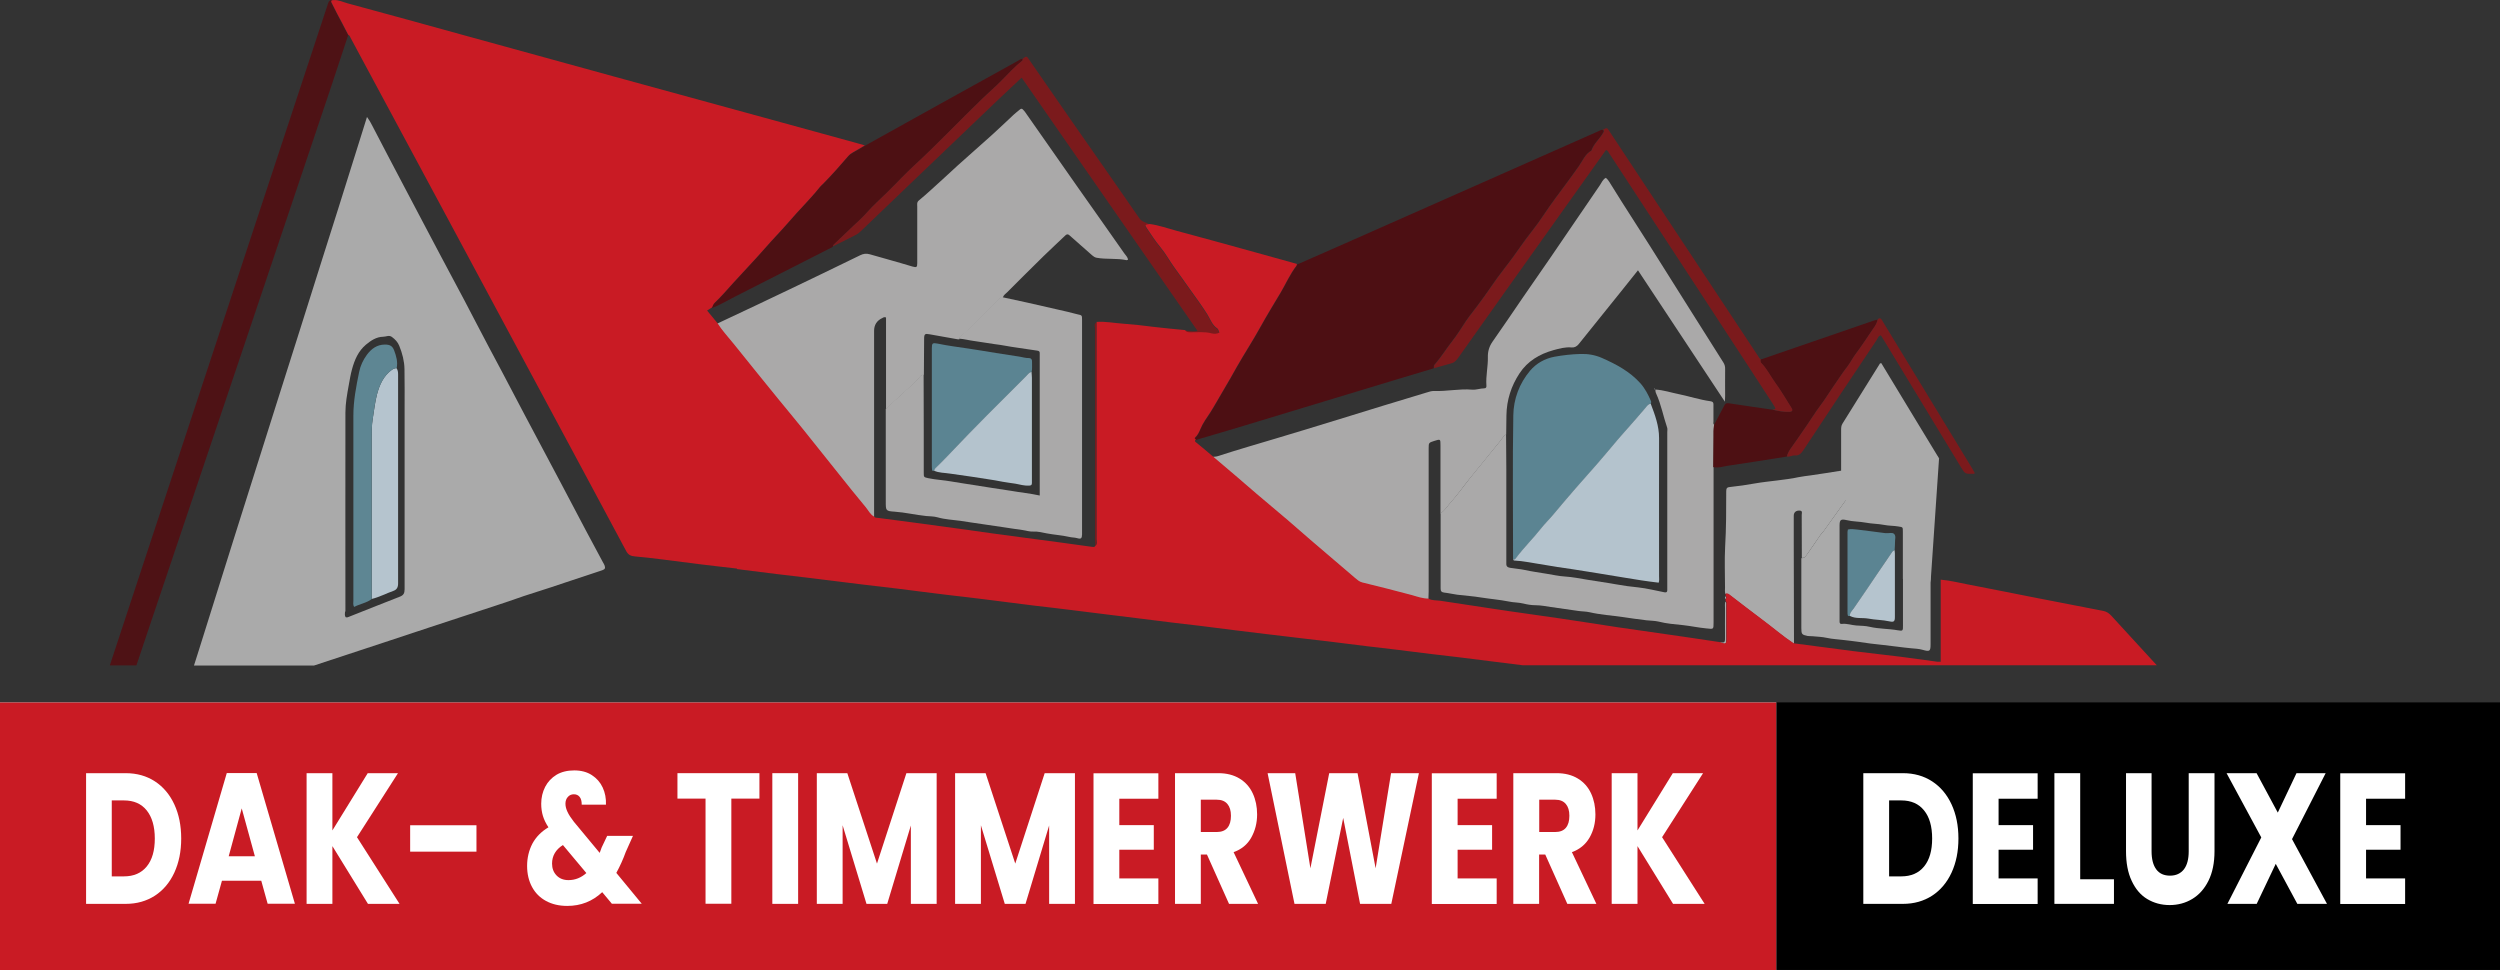 <?xml version="1.0" encoding="UTF-8"?>
<svg id="Layer_2" data-name="Layer 2" xmlns="http://www.w3.org/2000/svg" viewBox="0 0 207.36 80.46">
  <rect x="0" y="0" width="207.36" height="80.46" fill="#333333" stroke="none"/>
  <defs>
    <style>
      .cls-1 {
        fill: #5b8492;
      }

      .cls-1, .cls-2, .cls-3, .cls-4, .cls-5, .cls-6, .cls-7, .cls-8, .cls-9, .cls-10, .cls-11, .cls-12, .cls-13, .cls-14 {
        stroke-width: 0px;
      }

      .cls-2 {
        fill: #aaa;
      }

      .cls-3 {
        fill: #c5c5c5;
      }

      .cls-4 {
        fill: #4e1215;
      }

      .cls-5 {
        fill: #c91b24;
      }

      .cls-6 {
        fill: #7b1a1c;
      }

      .cls-7 {
        fill: #4d0f13;
      }

      .cls-8 {
        fill: #000;
      }

      .cls-9 {
        fill: #4d1013;
      }

      .cls-10 {
        fill: #5e8693;
      }

      .cls-11 {
        fill: #aaa9a9;
      }

      .cls-12 {
        fill: #fff;
      }

      .cls-13 {
        fill: #b5c4ce;
      }

      .cls-14 {
        fill: #b4c3cd;
      }
    </style>
  </defs>
  <g id="Layer_1-2" data-name="Layer 1">
    <path class="cls-12" d="M147.34,58.27v22.19H0v-22.19h147.34"/>
    <g>
      <path class="cls-11" d="M118.46,49.71c-.48,0-.92-.16-1.37-.29-1.37-.37-2.74-.71-4.12-1.05-.25-.06-.44-.24-.63-.4-1.24-1.06-2.48-2.11-3.71-3.17-.62-.53-1.22-1.07-1.84-1.6-.85-.73-1.72-1.44-2.57-2.17-.58-.49-1.15-.99-1.73-1.49-.64-.55-1.29-1.1-1.93-1.64.14-.03.28-.01.43-.06.85-.27,1.7-.54,2.55-.79,1.54-.46,3.08-.91,4.61-1.38,2.18-.66,4.36-1.34,6.54-2.01,1.21-.37,2.42-.74,3.63-1.1.2-.06.42-.14.63-.13,1.05.04,2.1-.2,3.15-.11.35.03.68-.11,1.02-.11.15,0,.18-.11.17-.22-.06-.8.14-1.58.12-2.38-.01-.45.11-.87.38-1.26.87-1.23,1.71-2.49,2.57-3.74.74-1.08,1.5-2.16,2.24-3.24,1.37-2,2.73-4.01,4.11-6.02.14-.21.24-.48.49-.6.11.1.19.19.26.3.33.54.66,1.07,1,1.6.79,1.25,1.59,2.49,2.38,3.73,1.16,1.84,2.32,3.68,3.48,5.53.87,1.38,1.74,2.77,2.62,4.15.11.17.16.35.15.56-.01.75,0,1.49,0,2.24,0,.13-.01.26-.02.46-2.43-3.67-4.8-7.26-7.21-10.9-.49.61-.94,1.18-1.39,1.74-1.18,1.46-2.35,2.92-3.53,4.39-.15.18-.34.29-.57.27-.53-.05-1.04.09-1.54.23-1.14.32-2.12.9-2.79,1.91-.7,1.06-1.07,2.22-1.09,3.49-.01.53-.01,1.06-.02,1.58-.23.15-.36.39-.53.6-.81,1.01-1.63,2-2.44,3-.53.65-1.01,1.35-1.57,1.98-.3.33-.53.73-.91.99,0-1.89,0-3.78,0-5.67,0-.52,0-.52-.51-.36-.46.15-.47.15-.47.61,0,3.96,0,7.92,0,11.89,0,.22-.01.43-.02.65Z"/>
      <path class="cls-7" d="M99.18,36.49c-.06-.03-.15-.07-.07-.14.21-.19.33-.43.43-.68.21-.52.55-.97.85-1.43.39-.62.74-1.27,1.12-1.9.38-.62.73-1.27,1.09-1.9.63-1.1,1.33-2.17,1.94-3.28.53-.96,1.11-1.9,1.67-2.84.44-.74.78-1.54,1.31-2.22.03-.04.03-.1.04-.15,1.33-.58,2.65-1.16,3.98-1.75,5.45-2.41,10.9-4.83,16.35-7.24,1.57-.7,3.15-1.39,4.72-2.09.1-.04.19-.11.31-.1.15.07.09.15.03.26-.29.51-.78.89-.97,1.47-.52.28-.72.83-1.03,1.27-.64.92-1.32,1.81-1.98,2.71-.67.9-1.25,1.86-1.95,2.74-.32.4-.64.82-.93,1.25-.42.6-.84,1.19-1.3,1.77-.41.52-.8,1.05-1.16,1.59-.36.54-.75,1.05-1.13,1.57-.3.41-.64.81-.92,1.23-.38.56-.73,1.15-1.14,1.67-.5.63-.92,1.33-1.46,1.94-.08.09-.06.2-.06.31-1,.3-2,.6-3,.9-4.44,1.35-8.89,2.7-13.33,4.04-1.14.34-2.28.67-3.42,1.01Z"/>
      <path class="cls-11" d="M119.47,42.59c.38-.26.61-.66.91-.99.56-.63,1.04-1.32,1.57-1.98.81-1.01,1.64-2,2.44-3,.17-.21.3-.45.53-.6,0,.98.01,1.97.02,2.95,0,2.55,0,5.1,0,7.65,0,.24-.04.42.33.48.4.07.81.09,1.22.18.59.13,1.19.21,1.79.31.51.08,1.02.2,1.54.23.61.04,1.21.16,1.81.26.81.14,1.62.24,2.43.39.6.11,1.2.19,1.81.25.74.08,1.47.27,2.2.41.12.02.22-.01.22-.16,0-.11,0-.22,0-.33,0-4.26,0-8.53,0-12.79,0-.13.03-.27-.01-.38-.32-.93-.49-1.9-.9-2.8-.06-.12-.08-.24-.08-.36h0c.68.04,1.32.26,1.98.39.87.18,1.71.46,2.59.58.18.03.25.08.25.26,0,.47,0,.94,0,1.41,0,.1-.05.22.08.29-.07.34-.05.68-.05,1.03,0,.82-.02,1.64-.02,2.45,0,4.3,0,8.6,0,12.9,0,.62,0,.56-.62.5-.64-.06-1.27-.2-1.92-.27-.67-.07-1.35-.12-2.01-.29-.33-.08-.68-.07-1.01-.11-.66-.08-1.32-.17-1.97-.27-.92-.13-1.85-.19-2.76-.4-.31-.07-.64-.06-.96-.11-.74-.11-1.49-.21-2.23-.32-.42-.06-.85-.15-1.29-.15-.34,0-.69-.06-1.01-.14-.41-.1-.82-.08-1.22-.17-.75-.15-1.52-.21-2.28-.33-.65-.11-1.32-.15-1.97-.23-.37-.05-.74-.14-1.11-.18-.23-.03-.28-.14-.28-.36,0-1.24,0-2.48,0-3.72,0-.84,0-1.68,0-2.51Z"/>
      <path class="cls-2" d="M148.77,53.39c-.88-.58-1.68-1.28-2.53-1.91-.92-.69-1.83-1.39-2.74-2.09-.12-.09-.22-.19-.38-.11-.07-.18-.04-.36-.04-.54,0-1.13-.05-2.26.01-3.39.09-1.54.09-3.08.09-4.62,0-.27.1-.32.35-.34.68-.07,1.35-.17,2.02-.29.62-.11,1.24-.17,1.87-.25.59-.08,1.18-.14,1.75-.27.33-.07.68-.1,1.01-.15.83-.11,1.66-.26,2.53-.39v-.98c0-.8,0-1.6,0-2.4,0-.18.01-.36.11-.52,1.04-1.66,2.07-3.33,3.11-4.99,0-.01.03-.01.11-.03,1.59,2.62,3.18,5.26,4.81,7.93-.32.05-.5-.12-.68-.23-.99-.55-1.99-1.07-2.99-1.6-.21-.11-.26-.05-.37.11-.51.72-1.04,1.43-1.55,2.14-.45.63-.9,1.26-1.36,1.88-.06.08-.09.15-.08.25-.05.03-.11.04-.14.08-.8,1.12-1.6,2.24-2.4,3.35-.09.13-.22.24-.31.38-.37.53-.72,1.06-1.09,1.58-.1.14-.2.32-.43.28,0-1.18,0-2.37-.01-3.55,0-.14.1-.36-.17-.37-.29-.02-.49.14-.49.42,0,.78,0,1.57,0,2.35,0,2.75.01,5.5.02,8.25Z"/>
      <path class="cls-9" d="M59.03,25.55c.06-.15.12-.3.24-.41.54-.51,1.02-1.07,1.52-1.63.86-.95,1.75-1.87,2.6-2.84.65-.75,1.35-1.46,2-2.21.84-.99,1.78-1.89,2.59-2.91.08-.1.18-.18.27-.27.72-.73,1.4-1.5,2.07-2.28.12-.14.26-.24.42-.33.33-.18.64-.37.96-.56,2.1-1.17,4.21-2.34,6.31-3.51,2.14-1.19,4.28-2.37,6.41-3.55.13-.07.24-.17.39-.17,0,.05,0,.13-.03.16-.62.49-1.16,1.08-1.71,1.64-.52.53-1.08,1-1.61,1.52-1.9,1.83-3.71,3.76-5.65,5.54-.77.71-1.48,1.48-2.23,2.22-.57.56-1.17,1.09-1.7,1.69-.36.41-.77.78-1.17,1.15-.51.47-1,.97-1.52,1.45-.07.06-.12.13-.12.23-2.71,1.38-5.41,2.76-8.12,4.13-.64.33-1.26.7-1.94.96Z"/>
      <path class="cls-2" d="M149.43,46.29c.23.03.33-.15.43-.28.38-.52.73-1.06,1.09-1.58.09-.13.21-.25.31-.38.8-1.12,1.6-2.24,2.4-3.35.03-.04.09-.05.14-.08.6-.01,1.18.09,1.76.21.31.06.64.05.96.11.65.12,1.32.14,1.97.24.49.08.99.17,1.48.21.11.01.16.07.16.18,0,.13,0,.25,0,.38,0,3.82,0,7.64,0,11.47,0,.6-.06.65-.66.48-.31-.09-.64-.1-.95-.13-.77-.07-1.53-.19-2.3-.27-.71-.07-1.42-.16-2.12-.27-.4-.06-.82-.1-1.23-.15-.44-.06-.89-.07-1.33-.17-.4-.09-.82-.1-1.23-.14-.13-.01-.26,0-.38-.02-.48-.1-.52-.15-.52-.65,0-1.93,0-3.86,0-5.79ZM157.83,48.02v-.38c0-1.18,0-2.36,0-3.55,0-.38,0-.36-.36-.42-.39-.07-.79-.05-1.18-.13-.51-.1-1.03-.09-1.54-.19-.53-.1-1.07-.08-1.59-.21-.47-.11-.58-.03-.58.45,0,2.57,0,5.13,0,7.7,0,.09,0,.18,0,.27,0,.14.06.21.2.19.4-.05.78.1,1.18.13.37.03.76.02,1.12.11.77.18,1.56.15,2.34.29.43.08.42.02.42-.4,0-1.29,0-2.58,0-3.87Z"/>
      <path class="cls-9" d="M142.1,38.73c0-.82.02-1.64.02-2.45,0-.34-.01-.69.05-1.03.28-.53.56-1.05.83-1.58.09-.18.18-.26.41-.22,1.19.19,2.39.35,3.59.53.46.11.93.21,1.41.19.23,0,.3-.12.18-.31-.44-.71-.86-1.44-1.36-2.11-.4-.55-.69-1.17-1.18-1.66-.05-.05-.03-.17-.04-.26,3.14-1.08,6.27-2.16,9.41-3.24.1-.03.21-.05.31-.08-.04.29-.2.53-.37.76-.48.69-.93,1.41-1.44,2.08-.26.34-.44.73-.7,1.06-.45.58-.85,1.2-1.26,1.8-.31.45-.59.91-.92,1.35-.54.7-.99,1.47-1.5,2.19-.32.45-.62.92-.95,1.36-.17.23-.32.47-.39.76-1.61.25-3.21.52-4.82.75-.42.06-.85.22-1.29.12Z"/>
      <path class="cls-6" d="M69.09,20.46c0-.1.05-.17.12-.23.51-.47,1-.97,1.52-1.45.4-.37.81-.74,1.17-1.15.53-.6,1.13-1.13,1.7-1.69.75-.73,1.46-1.51,2.23-2.22,1.95-1.79,3.75-3.71,5.65-5.54.53-.51,1.09-.99,1.61-1.52.55-.56,1.09-1.15,1.71-1.64.03-.02.02-.1.03-.16.32-.22.32-.22.51.06,1.25,1.8,2.5,3.61,3.75,5.41,1.8,2.59,3.62,5.17,5.41,7.77.22.33.57.34.84.52-.39.05-.41.08-.24.34.36.53.71,1.08,1.12,1.57.45.54.77,1.15,1.18,1.71.44.6.87,1.22,1.3,1.82.49.69,1,1.37,1.45,2.1.23.38.38.85.8,1.12.09.06.11.21.17.35-.22.12-.46.11-.65.06-.59-.16-1.18-.08-1.78-.09-.17,0-.32-.02-.42-.18.34.02.68.12,1.06.03-4.86-7-9.72-13.99-14.59-21.01-.63.59-1.22,1.14-1.81,1.7-2.5,2.39-5,4.78-7.5,7.17-1.3,1.25-2.6,2.5-3.9,3.74-.16.15-.32.31-.5.41-.64.34-1.29.65-1.94.97Z"/>
      <path class="cls-6" d="M146.03,29.82c.01.09-.01.21.04.26.49.49.78,1.11,1.18,1.66.49.67.91,1.4,1.36,2.11.12.18.04.3-.18.31-.48.02-.95-.08-1.41-.19.08-.05.31.05.2-.19-.04-.08-.09-.15-.14-.23-.79-1.21-1.58-2.43-2.37-3.64-1.32-2.02-2.63-4.03-3.95-6.05-2.42-3.7-4.84-7.4-7.26-11.1-.08-.12-.13-.26-.28-.32-.03.03-.05.05-.07.08-2.8,3.93-5.6,7.87-8.4,11.8-1.26,1.77-2.52,3.55-3.78,5.33-.15.21-.3.41-.57.48-.49.13-.97.27-1.45.41,0-.11-.02-.22.06-.31.54-.6.95-1.3,1.46-1.94.41-.52.77-1.11,1.14-1.67.28-.42.62-.81.92-1.23.38-.52.77-1.03,1.13-1.57.37-.54.76-1.08,1.16-1.59.45-.57.88-1.17,1.3-1.77.3-.43.61-.84.93-1.25.7-.88,1.28-1.84,1.95-2.74.66-.9,1.34-1.79,1.98-2.71.31-.44.51-.99,1.03-1.27.19-.58.68-.96.97-1.47.06-.1.12-.19-.03-.26.34-.18.34-.18.53.11,1.34,2.02,2.68,4.05,4.01,6.07,2.78,4.2,5.56,8.39,8.33,12.59.07.11.12.22.24.28Z"/>
      <path class="cls-6" d="M148.21,37.86c.07-.28.22-.52.39-.76.33-.44.63-.91.95-1.36.51-.72.97-1.48,1.5-2.19.33-.43.61-.9.92-1.35.42-.6.81-1.22,1.26-1.8.26-.34.44-.72.7-1.06.51-.67.96-1.39,1.44-2.08.17-.24.32-.47.37-.76.1-.12.21-.14.31-.02.06.07.09.15.14.23,2.47,4.05,4.93,8.1,7.4,12.16.07.12.14.25.21.38-.04.02-.07.05-.1.05-.71.02-.71.02-1.09-.61-2.18-3.59-4.36-7.18-6.54-10.78-.02-.03-.04-.06-.07-.09-.21.03-.25.24-.34.38-2.04,3.04-4.07,6.09-6.08,9.14-.19.28-.37.47-.73.44-.21-.02-.41.15-.64.08Z"/>
      <path class="cls-2" d="M143.11,49.89c.1.08.07.2.07.3,0,.94,0,1.87,0,2.81,0,.46-.04.48-.55.3.05,0,.11-.02.16-.01.2.02.29-.03.29-.26-.01-.85,0-1.7,0-2.55,0-.2-.03-.4.03-.59Z"/>
      <path class="cls-2" d="M143.11,49.45c.09.09.09.17,0,.25-.04-.09-.04-.17,0-.25Z"/>
      <path class="cls-4" d="M6.78,62.36s-.03.04-.04.06c0,0,0-.02.01-.03.01-.01.03-.02.04-.03h-.01Z"/>
      <path class="cls-11" d="M72.47,42.91c-.33-.18-.48-.53-.71-.8-.74-.88-1.46-1.79-2.18-2.69-.98-1.23-1.96-2.46-2.94-3.68-.7-.87-1.42-1.73-2.13-2.6-1.24-1.53-2.48-3.05-3.71-4.59-.45-.56-.95-1.09-1.33-1.7,1.09-.51,2.18-1.02,3.27-1.54,1.84-.87,3.67-1.75,5.5-2.63,1.04-.5,2.07-1,3.11-1.51.26-.13.51-.16.79-.08.86.25,1.72.48,2.57.73.33.09.65.2.98.29.33.09.39.06.39-.28,0-.29,0-.58,0-.87,0-1.27,0-2.55,0-3.82,0-.18-.05-.36.13-.51.73-.6,1.41-1.25,2.11-1.88.38-.34.74-.69,1.12-1.03.94-.85,1.9-1.68,2.84-2.53.61-.55,1.19-1.11,1.79-1.67.17-.16.36-.3.54-.45.08-.07.16-.07.24.02.06.07.13.13.18.21,1.43,2.03,2.85,4.07,4.27,6.1,1.31,1.87,2.64,3.73,3.95,5.61.11.16.29.31.31.53-.06.02-.1.05-.12.04-.82-.18-1.66-.05-2.48-.2-.16-.03-.26-.11-.37-.2-.62-.55-1.25-1.1-1.87-1.65-.14-.13-.23-.12-.36,0-.6.58-1.21,1.13-1.8,1.71-1.01.99-2.02,2-3.02,3-.13.13-.29.22-.35.41-.22-.03-.31.16-.43.28-1.05.99-1.98,2.1-3.11,3.01-.05.04-.04.13-.07.2-.05,0-.11.02-.16,0-.77-.13-1.54-.27-2.3-.41-.4-.08-.47-.03-.47.38,0,.99-.01,1.99-.02,2.98-.22-.01-.31.16-.43.29-.82.89-1.79,1.63-2.62,2.5-.02.02-.06.03-.09.05v-7.6c-.16-.06-.23.01-.31.05q-.68.32-.68,1.07c0,5.15,0,10.29,0,15.44Z"/>
      <path class="cls-6" d="M90.85,45.31c0-.22-.02-.44-.02-.65,0-5.8,0-11.59,0-17.39,0-.17-.12-.39.11-.52,0,6,0,12.01,0,18.01,0,.18.1.4-.09.55Z"/>
      <path class="cls-11" d="M83.18,24.66c.68.15,1.36.29,2.03.44,1.11.25,2.22.51,3.33.76.28.06.55.15.83.21.37.08.38.07.38.46,0,5.9,0,11.79,0,17.69,0,.04,0,.07,0,.11-.01.32-.08.4-.39.31-.23-.07-.47-.05-.69-.11-.61-.14-1.23-.17-1.85-.29-.36-.07-.73-.17-1.12-.15-.3.02-.6-.09-.9-.13-.48-.06-.95-.14-1.43-.21-.63-.09-1.27-.19-1.9-.28-.6-.08-1.2-.18-1.8-.27-.63-.09-1.28-.11-1.9-.29-.31-.09-.64-.08-.96-.11-.87-.09-1.73-.3-2.6-.36-.74-.05-.74-.08-.74-.83,0-2.57,0-5.13,0-7.7.03-.02.07-.02.09-.05.83-.88,1.8-1.62,2.62-2.5.12-.13.22-.3.43-.29,0,1.51,0,3.02.01,4.53,0,1.2,0,2.4,0,3.6,0,.37,0,.38.36.46.33.07.67.11,1.01.15.59.06,1.17.17,1.75.26.83.13,1.65.26,2.48.39.55.09,1.1.16,1.64.25.78.14,1.57.21,2.38.39v-.32c0-3.75,0-7.5,0-11.25,0-.07,0-.15,0-.22.01-.16-.06-.21-.22-.23-.57-.07-1.13-.18-1.69-.25-.62-.08-1.23-.22-1.85-.29-.55-.07-1.09-.18-1.64-.25-.42-.05-.84-.17-1.27-.2.02-.07.02-.16.07-.2,1.12-.91,2.06-2.02,3.11-3.01.13-.12.21-.31.43-.28Z"/>
      <path class="cls-1" d="M125.5,46.39c0-3.98-.05-7.97.02-11.95.02-1.34.5-2.63,1.38-3.68.52-.62,1.23-1.02,2.03-1.17.71-.13,1.43-.21,2.15-.23.63-.02,1.22.08,1.79.33,1.18.52,2.31,1.12,3.19,2.1.39.44.65.95.88,1.48.03.06,0,.14,0,.22-.19,0-.28.16-.39.28-.55.64-1.12,1.28-1.67,1.92-.24.27-.48.54-.71.81-.58.69-1.16,1.38-1.75,2.06-.57.66-1.15,1.3-1.72,1.95-.64.74-1.28,1.47-1.89,2.22-.3.36-.65.69-.93,1.05-.69.88-1.5,1.66-2.16,2.56-.05.06-.13.06-.2.05Z"/>
      <path class="cls-14" d="M125.5,46.39c.07.01.15.02.2-.05.66-.9,1.47-1.68,2.16-2.56.29-.37.63-.69.93-1.05.62-.75,1.26-1.49,1.89-2.22.57-.65,1.15-1.3,1.72-1.95.59-.68,1.17-1.37,1.75-2.06.23-.28.48-.54.71-.81.56-.64,1.12-1.27,1.67-1.92.1-.12.2-.27.39-.28.35.92.69,1.83.69,2.84-.01,3.82,0,7.64,0,11.46,0,.18.03.36-.03.54-.96-.11-1.91-.26-2.85-.42-1.02-.17-2.04-.33-3.06-.5-.83-.14-1.66-.26-2.49-.38-.54-.08-1.09-.19-1.63-.27-.62-.09-1.23-.23-1.86-.26-.09,0-.18,0-.19-.13Z"/>
      <path class="cls-3" d="M137.28,32.31l-.08-.05c.08-.08.07.01.08.05h0Z"/>
      <path class="cls-13" d="M32.89,30.54c.11.15.13.33.13.51,0,5.78,0,11.56,0,17.34,0,.33-.11.52-.39.62-.6.21-1.17.52-1.8.67,0-4.46,0-8.93,0-13.39,0-.52,0-1.04.09-1.57.11-.67.18-1.35.35-2.01.21-.79.53-1.52,1.22-2.03.13-.09.25-.14.4-.15Z"/>
      <path class="cls-10" d="M32.89,30.54c-.15,0-.27.05-.4.15-.69.51-1.01,1.24-1.22,2.03-.18.66-.24,1.34-.35,2.01-.09.53-.09,1.05-.09,1.57,0,4.46,0,8.93,0,13.39-.44.33-.99.4-1.45.65-.12-.17-.07-.34-.07-.5,0-5.12,0-10.23,0-15.35,0-1.24.23-2.44.48-3.64.1-.51.33-1,.64-1.42.37-.5.84-.85,1.5-.85.4,0,.62.11.76.48.18.48.32.96.21,1.48Z"/>
      <path class="cls-1" d="M153.44,51.09c-.07,0-.16.04-.18-.06-.02-.09-.02-.18-.02-.27,0-2.22,0-4.43,0-6.65,0-.05.01-.1.03-.19.24-.06.5-.03.74,0,.79.09,1.57.2,2.36.3.04,0,.07,0,.11,0,.21.02.48-.08.63.07.17.17.06.45.07.68,0,.22-.02.43-.03.65-.06.04-.13.06-.17.12-.4.57-.79,1.15-1.18,1.73-.68,1.01-1.35,2.02-2.05,3.01-.13.18-.33.35-.3.61Z"/>
      <path class="cls-13" d="M153.44,51.09c-.03-.26.17-.43.3-.61.7-.99,1.37-2.01,2.05-3.01.39-.58.78-1.15,1.18-1.73.04-.05.11-.08.17-.12.01.09.03.18.03.27,0,1.76,0,3.52,0,5.29,0,.37-.09.44-.45.36-.58-.13-1.18-.12-1.75-.23-.51-.09-1.05.03-1.53-.22Z"/>
      <path class="cls-1" d="M77.48,39.05c-.07,0-.16.04-.17-.07-.02-.14-.02-.29-.02-.43,0-3.19,0-6.37,0-9.56,0-.04,0-.07,0-.11,0-.42.06-.46.48-.38.86.18,1.74.29,2.61.42.75.11,1.49.24,2.24.36.62.1,1.24.2,1.87.29.29.04.56.14.86.13.17,0,.26.11.25.29-.01.29.03.58-.03.87-.22.03-.33.22-.46.36-2.15,2.16-4.33,4.3-6.42,6.52-.31.33-.64.64-.96.97-.1.1-.23.19-.24.35Z"/>
      <path class="cls-14" d="M77.48,39.05c.01-.16.14-.25.24-.35.32-.32.65-.64.96-.97,2.09-2.22,4.26-4.36,6.42-6.52.14-.14.24-.32.46-.36.01.16.03.32.03.49,0,2.8,0,5.6,0,8.4,0,.11,0,.22,0,.33,0,.17-.08.2-.24.21-.38.02-.75-.09-1.12-.16-.35-.06-.71-.09-1.06-.16-.87-.18-1.76-.28-2.64-.43-.58-.09-1.17-.16-1.75-.25-.44-.07-.9-.05-1.31-.24Z"/>
    </g>
    <rect class="cls-5" x="0" y="58.27" width="147.34" height="22.19"/>
    <rect class="cls-8" x="147.34" y="58.27" width="60.01" height="22.19" transform="translate(354.7 138.72) rotate(180)"/>
    <g>
      <path class="cls-12" d="M12.85,64.81c.69.45,1.23,1.09,1.61,1.91.38.82.57,1.76.57,2.83s-.19,2-.57,2.83c-.38.82-.92,1.46-1.61,1.91-.7.45-1.5.68-2.42.68h-3.29v-10.84h3.29c.92,0,1.73.23,2.42.68ZM12.17,71.87c.45-.55.67-1.32.67-2.32s-.23-1.78-.67-2.33c-.45-.56-1.08-.83-1.89-.83h-1.01v6.3h1.01c.81,0,1.44-.27,1.89-.82Z"/>
      <path class="cls-12" d="M21.69,73.05h-3.28l-.53,1.91h-2.24l3.17-10.84h2.48l3.17,10.84h-2.26l-.53-1.91ZM21.14,71.02l-1.09-3.97-1.08,3.97h2.16Z"/>
      <path class="cls-12" d="M30.52,74.97l-2.95-4.79v4.79h-2.14v-10.84h2.14v4.75l2.93-4.75h2.51l-3.4,5.31,3.53,5.53h-2.61Z"/>
      <path class="cls-12" d="M39.52,68.45v2.19h-5.5v-2.19h5.5Z"/>
      <path class="cls-12" d="M50.76,74.97l-.81-.97c-.81.76-1.77,1.14-2.9,1.14-.68,0-1.26-.14-1.76-.41s-.89-.66-1.16-1.16c-.27-.5-.41-1.08-.41-1.75s.15-1.29.44-1.85c.3-.55.74-1,1.33-1.35-.22-.33-.37-.65-.46-.95-.09-.3-.14-.64-.14-1,0-.51.11-.98.33-1.41.22-.42.53-.75.94-1,.41-.24.9-.36,1.47-.36s1.06.13,1.46.39c.4.26.7.6.9,1.03.2.43.29.91.27,1.42h-2.01c0-.28-.05-.49-.17-.64-.12-.15-.28-.22-.48-.22s-.37.07-.5.22c-.13.14-.2.33-.2.56s.06.44.17.68c.11.24.29.51.53.82l2.14,2.58c.02-.05.04-.11.07-.19.03-.07.06-.15.09-.25l.46-.97h2.14l-.6,1.34c-.22.61-.48,1.18-.78,1.73l2.11,2.56h-2.49ZM48.64,72.42l-1.95-2.33c-.6.38-.9.9-.9,1.54,0,.39.12.72.37.98.25.26.58.39.99.39.56,0,1.05-.2,1.49-.59Z"/>
      <path class="cls-12" d="M62.99,64.13v2.11h-2.33v8.72h-2.14v-8.72h-2.33v-2.11h6.79Z"/>
      <path class="cls-12" d="M66.2,64.13v10.84h-2.14v-10.84h2.14Z"/>
      <path class="cls-12" d="M77.69,64.13v10.84h-2.14v-6.5l-1.96,6.5h-1.72l-1.98-6.52v6.52h-2.14v-10.84h2.53l2.46,7.5,2.44-7.5h2.51Z"/>
      <path class="cls-12" d="M89.16,64.13v10.84h-2.14v-6.5l-1.96,6.5h-1.72l-1.98-6.52v6.52h-2.14v-10.84h2.53l2.46,7.5,2.44-7.5h2.51Z"/>
      <path class="cls-12" d="M92.84,66.25v2.19h2.86v2.04h-2.86v2.38h3.24v2.12h-5.38v-10.84h5.38v2.11h-3.24Z"/>
      <path class="cls-12" d="M101.94,74.97l-1.83-4.09h-.51v4.09h-2.14v-10.84h3.59c.69,0,1.28.15,1.77.45.49.3.85.71,1.09,1.23.24.52.36,1.1.36,1.74,0,.72-.17,1.36-.49,1.93s-.81.97-1.46,1.2l2.03,4.29h-2.41ZM99.6,69.01h1.33c.39,0,.69-.12.88-.35.2-.24.29-.57.29-1s-.1-.74-.29-.97c-.2-.24-.49-.36-.88-.36h-1.33v2.69Z"/>
      <path class="cls-12" d="M117.69,64.13l-2.29,10.84h-2.59l-1.4-7.13-1.45,7.13h-2.59l-2.23-10.84h2.29l1.26,7.89,1.56-7.89h2.35l1.5,7.89,1.28-7.89h2.3Z"/>
      <path class="cls-12" d="M120.9,66.25v2.19h2.86v2.04h-2.86v2.38h3.24v2.12h-5.38v-10.84h5.38v2.11h-3.24Z"/>
      <path class="cls-12" d="M130,74.97l-1.83-4.09h-.51v4.09h-2.14v-10.84h3.59c.69,0,1.28.15,1.77.45.49.3.85.71,1.09,1.23.24.52.36,1.1.36,1.74,0,.72-.16,1.36-.49,1.93s-.82.97-1.46,1.2l2.03,4.29h-2.41ZM127.67,69.01h1.33c.39,0,.69-.12.88-.35.2-.24.29-.57.29-1s-.1-.74-.29-.97c-.2-.24-.49-.36-.88-.36h-1.33v2.69Z"/>
      <path class="cls-12" d="M138.77,74.97l-2.95-4.79v4.79h-2.14v-10.84h2.14v4.75l2.93-4.75h2.51l-3.4,5.31,3.53,5.53h-2.61Z"/>
    </g>
    <g>
      <path class="cls-12" d="M160.26,64.81c.69.45,1.23,1.09,1.61,1.91.38.82.57,1.76.57,2.83s-.19,2-.57,2.83c-.38.82-.92,1.46-1.61,1.91-.7.45-1.5.68-2.42.68h-3.29v-10.84h3.29c.92,0,1.73.23,2.42.68ZM159.59,71.87c.45-.55.67-1.32.67-2.32s-.22-1.78-.67-2.33c-.45-.56-1.08-.83-1.89-.83h-1.01v6.3h1.01c.81,0,1.44-.27,1.89-.82Z"/>
      <path class="cls-12" d="M165.77,66.25v2.19h2.86v2.04h-2.86v2.38h3.24v2.12h-5.38v-10.84h5.38v2.11h-3.24Z"/>
      <path class="cls-12" d="M172.54,72.93h2.8v2.04h-4.94v-10.84h2.14v8.8Z"/>
      <path class="cls-12" d="M178.46,64.13v6.48c0,.65.13,1.15.39,1.5.26.35.64.52,1.14.52s.88-.18,1.15-.52c.27-.35.4-.85.4-1.5v-6.48h2.14v6.47c0,.97-.17,1.79-.5,2.45-.33.67-.78,1.17-1.34,1.51s-1.19.51-1.88.51-1.31-.17-1.86-.5-.98-.84-1.29-1.51c-.32-.67-.47-1.5-.47-2.46v-6.47h2.14Z"/>
      <path class="cls-12" d="M190.55,74.97l-1.79-3.32-1.58,3.32h-2.43l2.81-5.51-2.88-5.33h2.49l1.76,3.27,1.55-3.27h2.42l-2.79,5.47,2.9,5.37h-2.49Z"/>
      <path class="cls-12" d="M196.25,66.25v2.19h2.86v2.04h-2.86v2.38h3.24v2.12h-5.38v-10.84h5.38v2.11h-3.24Z"/>
    </g>
    <path class="cls-2" d="M152.58,41.41c.02-.11,2.9-5.79,2.9-5.79l1.69-1.26,1.81,1.18,1.85,2.52-.7,10.26-1.06-5.63"/>
    <g>
      <path class="cls-4" d="M6.79,62.37s0,0,0,0c0,0,0,0-.01,0h.01Z"/>
      <path class="cls-4" d="M11.31,55.21c.32-.96.64-1.91.96-2.87,2.65-7.87,5.3-15.73,7.95-23.6,2.41-7.15,4.81-14.29,7.21-21.44.49-1.46.96-2.92,1.45-4.38-.31-.58-.62-1.16-.92-1.75-.16-.3-.31-.61-.46-.91-.1-.19.02-.22.17-.22q-.34-.1-.44.19c-2.1,6.36-4.2,12.71-6.29,19.07-2.22,6.74-4.44,13.47-6.66,20.21-1.72,5.23-3.45,10.46-5.17,15.68h2.21Z"/>
    </g>
    <path class="cls-2" d="M26.02,55.21c2.12-.7,4.25-1.4,6.37-2.1,2.07-.68,4.14-1.38,6.21-2.05,1.1-.36,2.21-.72,3.31-1.09.68-.22,1.35-.48,2.03-.69,2.01-.63,4-1.33,6.01-1.98.26-.09.26-.2.2-.39-.03-.1-.1-.19-.15-.29-.48-.89-.96-1.78-1.43-2.67-.68-1.29-1.36-2.58-2.04-3.87-.99-1.88-1.99-3.76-2.99-5.63-.64-1.21-1.27-2.42-1.91-3.63-.71-1.34-1.43-2.67-2.12-4.01-.63-1.23-1.29-2.46-1.94-3.68-.71-1.32-1.4-2.64-2.1-3.96-.65-1.23-1.3-2.45-1.94-3.68-.89-1.69-1.78-3.38-2.66-5.08-.12-.24-.25-.47-.43-.71-.12.38-.24.76-.35,1.12-.68,2.17-1.36,4.33-2.04,6.5-.45,1.43-.91,2.86-1.36,4.29-.61,1.92-1.21,3.85-1.82,5.77-.67,2.11-1.34,4.23-2.01,6.34-.46,1.47-.93,2.93-1.39,4.4-.63,1.99-1.26,3.99-1.89,5.98-.42,1.35-.84,2.69-1.27,4.04-.61,1.94-1.22,3.89-1.83,5.83-.13.41-.26.82-.39,1.23h9.93ZM28.65,50.73c0-5.5-.01-11,0-16.5,0-.77.14-1.53.28-2.3.08-.44.15-.88.27-1.31.21-.77.52-1.5,1.15-2.03.41-.34.86-.65,1.44-.66.24,0,.48-.16.72.02.27.2.49.43.61.74.25.62.42,1.26.43,1.93.02,1.11.01,2.22.01,3.33,0,4.97,0,9.95,0,14.92,0,.34-.09.51-.42.63-1.44.55-2.86,1.14-4.3,1.7-.05.02-.11,0-.16,0-.12-.16-.06-.32-.06-.48Z"/>
    <path class="cls-5" d="M61.12,47.2c1.12.14,2.23.28,3.35.42.96.12,1.91.22,2.87.34,1.42.18,2.84.36,4.27.53.99.12,1.98.23,2.97.35,1.35.17,2.7.35,4.05.51,1.01.12,2.02.23,3.03.36,1.37.17,2.74.35,4.1.52,1.01.12,2.02.23,3.03.36,1.1.13,2.2.27,3.29.41.7.09,1.4.17,2.11.26,1.04.13,2.09.26,3.13.39.74.09,1.48.17,2.22.26,1.03.13,2.05.26,3.08.39.79.1,1.58.2,2.38.29,1.01.12,2.02.24,3.03.36.74.09,1.48.17,2.22.26,1.04.13,2.09.26,3.13.39.74.09,1.48.17,2.22.26,1.04.13,2.09.26,3.13.39.74.09,1.48.17,2.22.26,1.06.13,2.12.27,3.19.4.72.09,1.44.18,2.16.27,0,0,0,0,0,0h52.59c-1.26-1.37-2.52-2.74-3.77-4.11-.19-.21-.41-.35-.68-.4-1.92-.37-3.84-.74-5.76-1.12-1.8-.35-3.59-.72-5.39-1.06-.76-.14-1.5-.34-2.32-.41v6.81c-.12,0-.19,0-.26,0-1.01-.13-2.01-.28-3.02-.41-1.31-.16-2.63-.31-3.95-.47-1.66-.21-3.31-.43-4.96-.65-.88-.58-1.68-1.28-2.53-1.91-.92-.69-1.83-1.39-2.74-2.09-.12-.09-.22-.19-.38-.11v.17c.09.09.09.17,0,.25,0,.06,0,.12,0,.18.1.08.07.2.07.3,0,.94,0,1.87,0,2.81,0,.46-.04.48-.55.3-.99-.15-1.97-.29-2.96-.44-1.83-.26-3.66-.52-5.49-.79-1.59-.24-3.19-.5-4.78-.73-1.86-.28-3.73-.52-5.6-.81-1.45-.22-2.9-.44-4.35-.66-.33-.05-.68,0-.99-.18-.48,0-.92-.16-1.37-.29-1.37-.37-2.74-.71-4.12-1.05-.25-.06-.44-.24-.63-.4-1.24-1.06-2.48-2.11-3.71-3.17-.62-.53-1.22-1.07-1.84-1.6-.85-.73-1.72-1.44-2.57-2.17-.58-.49-1.15-.99-1.73-1.49-.64-.55-1.29-1.1-1.93-1.64-.46-.39-.92-.78-1.39-1.16-.14-.11-.04-.17,0-.25-.06-.03-.15-.07-.07-.14.21-.19.33-.43.43-.68.21-.52.55-.97.85-1.43.39-.62.74-1.27,1.12-1.9.38-.62.73-1.27,1.09-1.9.63-1.1,1.33-2.17,1.94-3.28.53-.96,1.11-1.9,1.67-2.84.44-.74.78-1.54,1.31-2.22.03-.04.03-.1.04-.15-1.32-.37-2.64-.74-3.96-1.1-2-.55-4-1.11-6-1.64-.75-.2-1.48-.47-2.25-.57-.39.05-.41.08-.24.34.36.53.71,1.08,1.12,1.57.45.54.77,1.15,1.18,1.71.44.6.87,1.22,1.3,1.82.49.69,1,1.37,1.45,2.1.23.38.38.85.8,1.12.09.06.11.21.17.35-.22.12-.46.11-.65.06-.59-.16-1.18-.08-1.78-.09-.17,0-.32-.02-.42-.18-.88-.09-1.76-.16-2.64-.27-.82-.11-1.65-.2-2.48-.26-.74-.05-1.47-.2-2.21-.15,0,6,0,12.01,0,18.01,0,.18.1.4-.09.55-.06.13-.18.11-.28.1-.9-.12-1.8-.25-2.69-.37-.95-.13-1.91-.25-2.86-.38-.92-.12-1.83-.24-2.75-.37-.95-.13-1.9-.27-2.86-.4-1.28-.18-2.55-.35-3.83-.52-.92-.12-1.83-.24-2.75-.36-.12-.02-.26.01-.35-.11-.33-.18-.48-.53-.71-.8-.74-.88-1.46-1.79-2.18-2.69-.98-1.23-1.96-2.46-2.94-3.68-.7-.87-1.42-1.73-2.13-2.6-1.24-1.53-2.48-3.05-3.71-4.59-.45-.56-.95-1.09-1.33-1.7-.28-.34-.56-.69-.85-1.03.15-.1.28-.18.41-.26.06-.15.12-.3.24-.41.54-.52,1.02-1.07,1.52-1.63.86-.95,1.75-1.87,2.6-2.84.65-.75,1.35-1.46,2-2.21.84-.99,1.78-1.89,2.59-2.91.08-.1.18-.18.27-.27.72-.73,1.4-1.5,2.07-2.28.12-.14.26-.24.42-.33.33-.18.64-.37.96-.56-.17-.05-.35-.1-.52-.15-2.11-.58-4.22-1.16-6.33-1.74-4.67-1.28-9.35-2.56-14.02-3.84-4.01-1.1-8.02-2.21-12.03-3.31-3.33-.92-6.66-1.84-9.99-2.74-.38-.1-.75-.3-1.16-.27-.15,0-.27.02-.17.22.15.3.31.61.46.91.31.58.62,1.16.92,1.75.11.04.14.16.19.25.39.72.78,1.44,1.16,2.16,2.1,3.9,4.19,7.8,6.29,11.7,3.14,5.85,6.28,11.7,9.43,17.56,1.99,3.71,3.99,7.42,5.97,11.13.17.32.37.43.72.46.76.06,1.52.16,2.27.25,1.04.13,2.09.27,3.13.4,1.03.13,2.06.24,3.08.36Z"/>
  </g>
</svg>